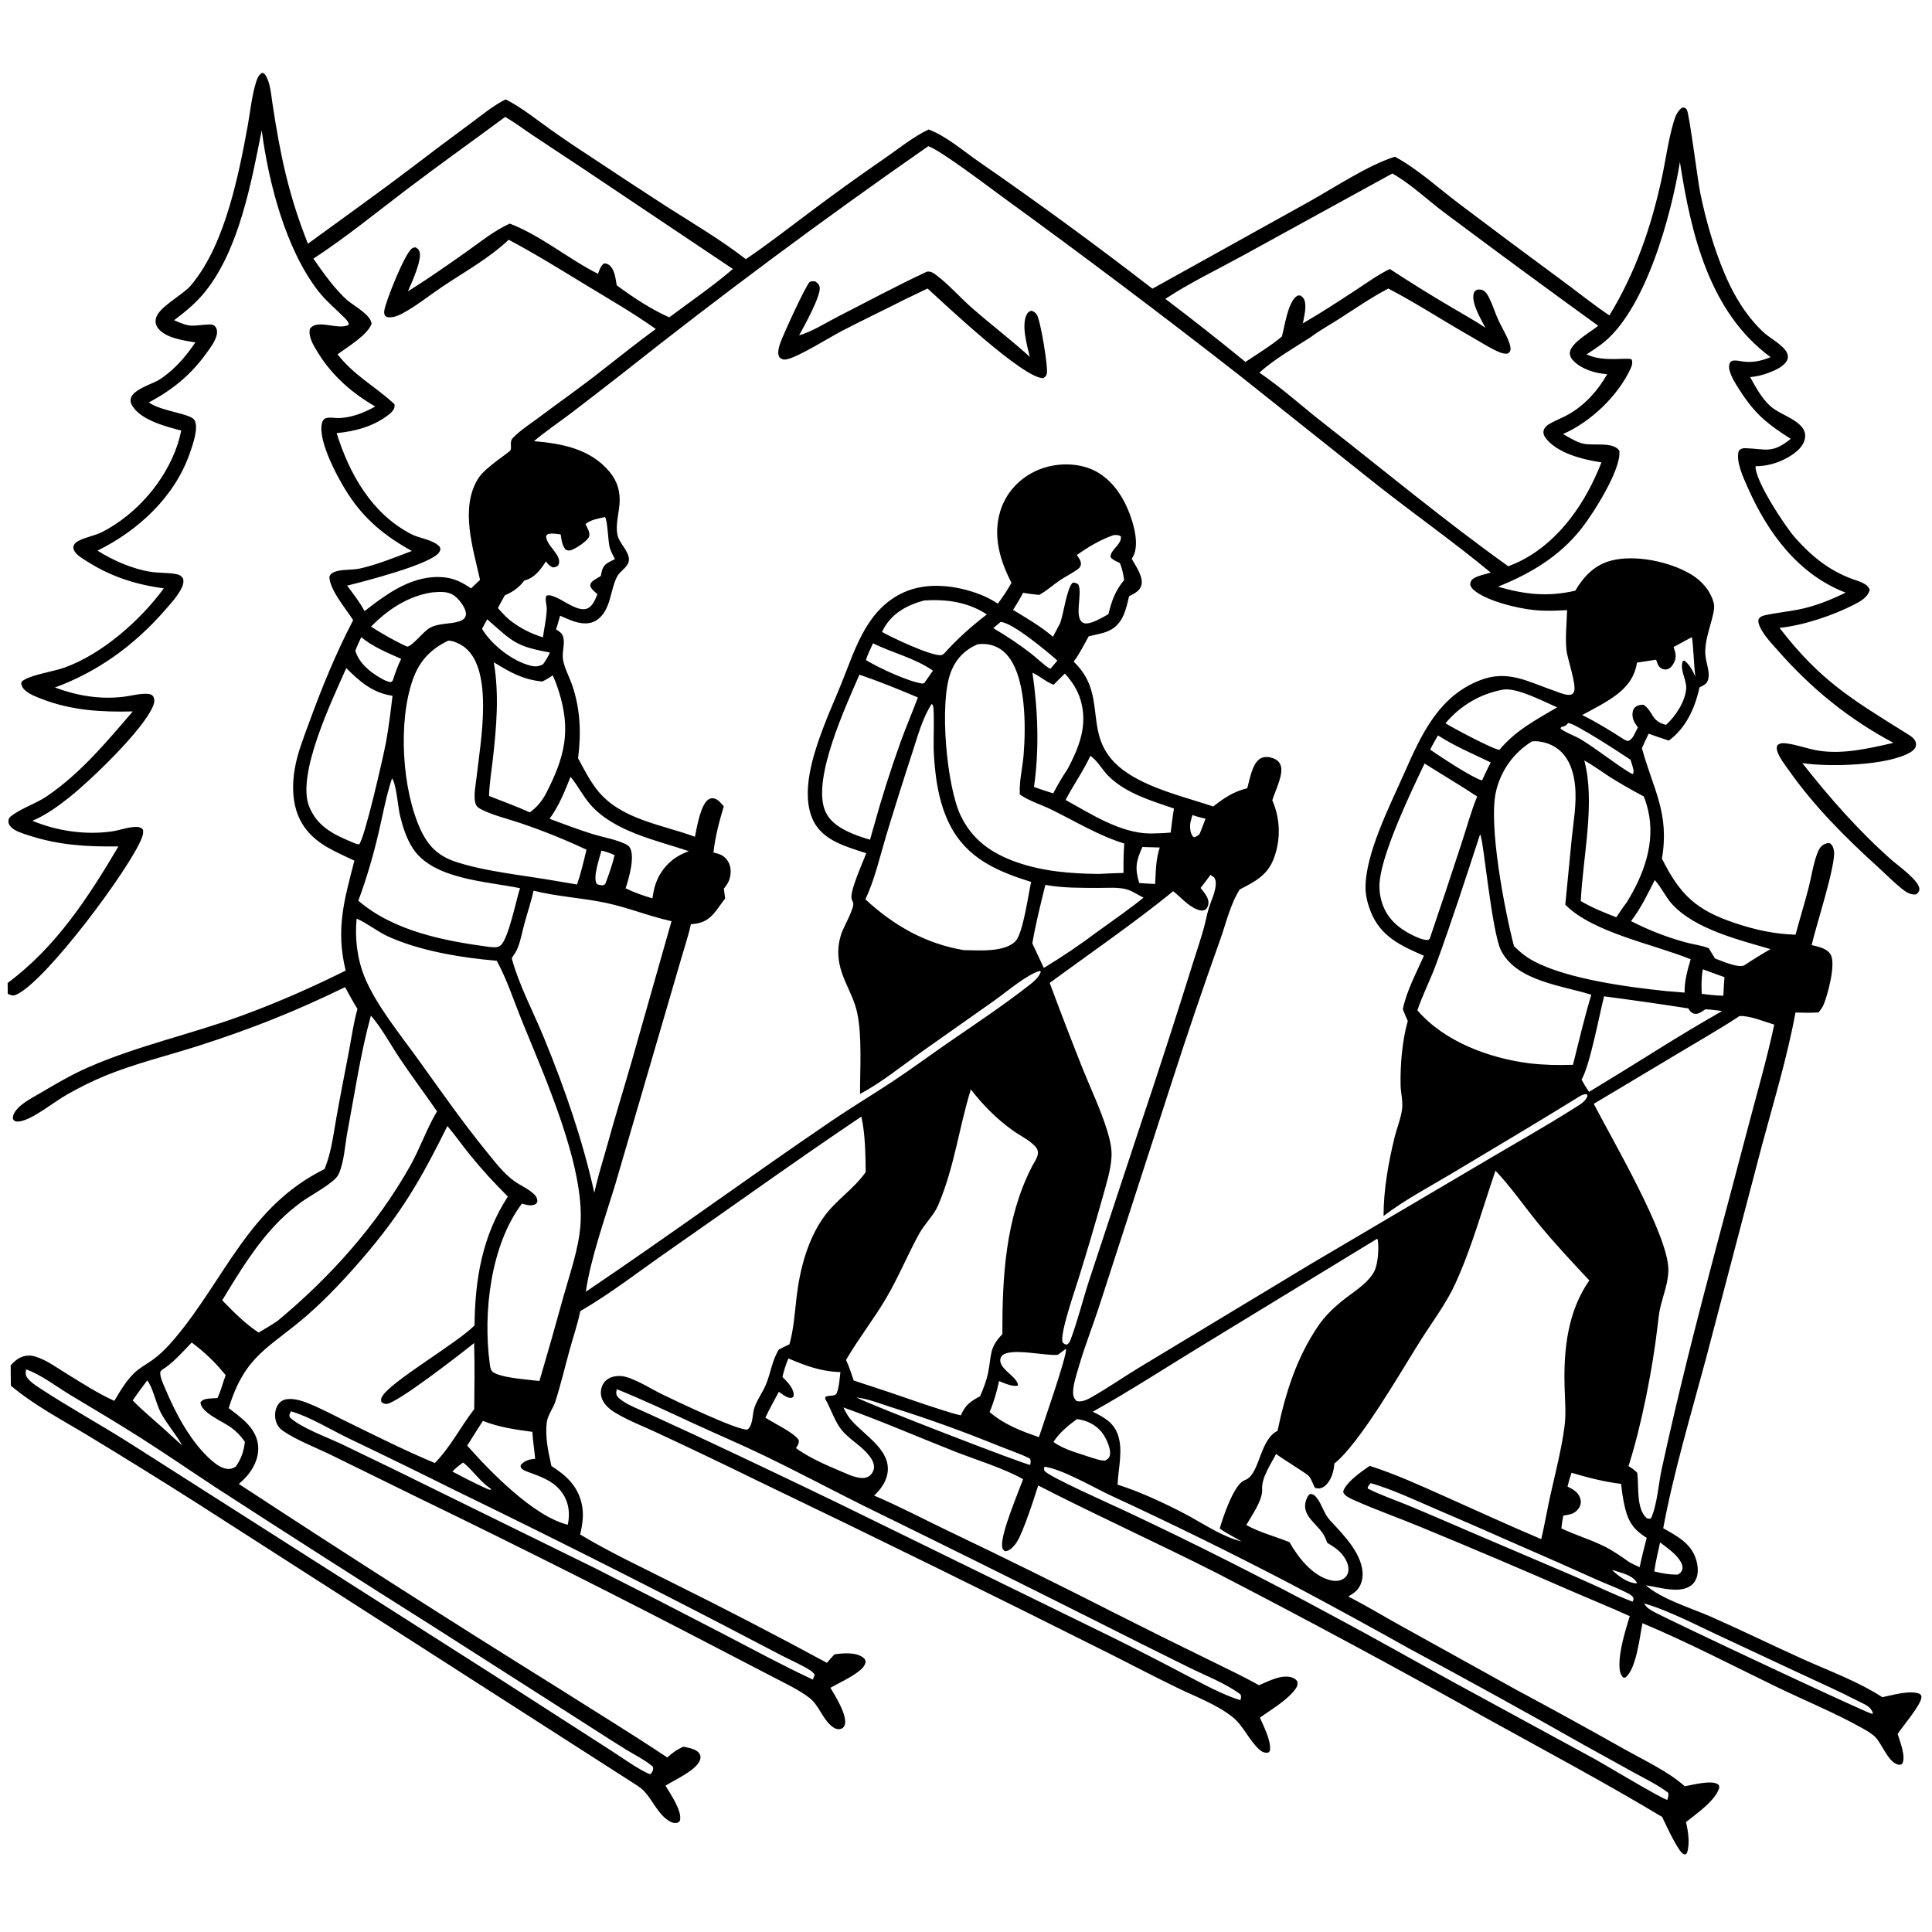 <?xml version="1.0" encoding="UTF-8"?> <svg xmlns="http://www.w3.org/2000/svg" width="154" height="154" viewBox="0 0 154 154" fill="none"><g clip-path="url(#clip0_200_1592)"><path d="M0 1.208L152.792 -0L154 152.792L1.208 154L0.864 110.452L0.851 108.832L0.617 79.221L0.61 78.353L0 1.208ZM0 1.208L0.61 78.353C4.472 75.482 7.026 71.552 9.442 67.467C6.907 67.501 4.688 67.375 2.254 66.579C1.819 66.437 1.173 66.252 0.862 65.905C0.731 65.76 0.656 65.632 0.671 65.43C0.687 65.218 0.792 65.117 0.955 64.998C1.815 64.373 2.899 64.044 3.783 63.437C6.441 61.614 8.502 59.132 10.584 56.708C8.074 56.768 5.707 56.635 3.335 55.718C2.864 55.535 2.289 55.325 1.931 54.959C1.788 54.813 1.737 54.681 1.687 54.487C1.728 54.311 1.745 54.297 1.908 54.2C2.667 53.748 4.245 53.535 5.144 53.213C8.144 52.136 11.194 49.445 13.056 46.898C10.885 46.606 8.906 45.987 7.045 44.813C6.705 44.598 6.204 44.322 5.972 43.987C5.882 43.856 5.859 43.761 5.836 43.606C5.903 43.355 6.022 43.241 6.244 43.121C6.846 42.798 7.557 42.712 8.165 42.396C10.887 40.983 13.154 38.378 14.141 35.471C14.268 35.094 14.36 34.708 14.448 34.32C13.22 33.996 11.218 33.497 10.523 32.314C10.421 32.14 10.372 31.947 10.429 31.748C10.625 31.059 11.965 30.663 12.565 30.341C12.857 30.185 13.128 29.972 13.385 29.764C14.246 29.068 14.953 28.212 15.569 27.294C14.665 27.14 13.193 26.95 12.597 26.161C12.425 25.933 12.364 25.672 12.426 25.392C12.628 24.471 14.543 23.543 15.207 22.758C16.703 20.992 17.64 18.634 18.298 16.43C18.92 14.347 19.362 12.148 19.749 10.008C19.954 8.876 20.066 7.658 20.408 6.559C20.501 6.259 20.602 5.986 20.876 5.81C21.036 5.839 21.06 5.84 21.157 5.984C21.539 6.555 21.616 7.577 21.717 8.245C22.33 12.32 23.018 15.604 24.546 19.426C27.343 17.381 30.166 15.377 32.923 13.278C34.432 12.124 35.952 10.984 37.482 9.858C38.381 9.194 39.303 8.422 40.305 7.922C41.548 8.552 42.664 9.454 43.796 10.264C44.866 11.023 45.951 11.76 47.052 12.474C49.107 13.843 51.171 15.197 53.245 16.536C55.345 17.87 57.483 19.134 59.453 20.659C61.121 19.529 62.715 18.287 64.328 17.082C66.374 15.541 68.452 14.043 70.561 12.59C71.656 11.835 72.822 10.882 74.023 10.32C75.455 10.862 76.774 12.029 78.032 12.895C82.731 16.146 87.34 19.519 91.862 23.012L104.372 16.062C106.397 14.933 109.014 13.188 111.16 12.499C111.169 12.496 111.178 12.493 111.187 12.49C113.033 13.491 114.61 14.957 116.279 16.22C119.015 18.288 121.764 20.337 124.526 22.37C125.778 23.291 126.993 24.276 128.285 25.141C130.357 21.747 131.602 18.141 132.447 14.264C132.763 12.813 132.963 11.271 133.369 9.85C133.502 9.385 133.676 8.842 134.099 8.57C134.272 8.574 134.336 8.58 134.453 8.735C134.65 8.998 135.327 14.431 135.536 15.427C135.987 17.587 136.599 19.745 137.455 21.78C138.031 23.147 138.741 24.432 139.7 25.57C139.995 25.919 140.314 26.258 140.656 26.561C141.149 26.999 142.295 27.594 142.48 28.232C142.52 28.373 142.529 28.491 142.481 28.633C142.294 29.182 141.482 29.527 140.976 29.717C140.739 29.808 140.498 29.882 140.251 29.939C140.004 29.996 139.755 30.037 139.503 30.06C139.966 30.886 140.433 31.769 141.152 32.405C142.019 33.172 144.26 33.65 143.84 35.081C143.635 35.779 142.89 36.276 142.271 36.591C141.561 36.953 140.736 37.166 139.938 37.162C139.864 38.297 142.333 42.007 143.073 42.844C144.391 44.333 145.808 45.487 147.683 46.165C148.133 46.328 148.917 46.514 149.036 47.042C148.852 47.611 148.353 47.903 147.845 48.166C146.119 49.058 143.769 49.848 141.844 50.048C145.108 54.263 147.54 55.696 151.977 58.464C152.322 58.68 152.779 58.935 152.72 59.412C152.692 59.645 152.516 59.816 152.327 59.934C150.55 61.046 145.737 61.15 143.66 60.825C145.852 63.605 148.125 66.202 150.784 68.553C151.256 68.97 153.101 70.267 152.99 70.93C152.959 71.111 152.857 71.199 152.716 71.297C152.282 71.343 151.917 71.1 151.591 70.838C150.926 70.304 150.317 69.679 149.684 69.105C147.059 66.724 144.59 64.253 142.547 61.344C142.256 60.931 141.688 60.211 141.631 59.7C141.617 59.572 141.634 59.506 141.687 59.392C141.897 59.223 142.086 59.224 142.345 59.252C143.208 59.346 144.048 59.686 144.908 59.828C146.896 60.154 148.993 59.653 150.926 59.213C147.34 57.297 144.37 54.883 141.686 51.821C141.172 51.234 140.402 50.454 140.185 49.696C140.152 49.582 140.16 49.477 140.171 49.361C140.282 49.186 140.41 49.108 140.61 49.061C141.513 48.852 142.475 48.762 143.388 48.581C144.654 48.33 145.956 47.813 147.113 47.239C143.332 45.781 140.912 42.476 139.317 38.873C138.978 38.107 138.324 36.735 138.605 35.92C138.786 35.749 138.91 35.718 139.16 35.727C140.76 35.78 141.256 36.191 142.738 34.979C140.871 33.791 139.918 33.029 138.689 31.131C138.366 30.631 137.989 30.057 137.851 29.472C137.806 29.281 137.822 29.142 137.868 28.954C137.977 28.823 137.999 28.761 138.178 28.741C138.419 28.713 138.714 28.791 138.955 28.821C139.725 28.916 140.422 28.767 141.131 28.467C136.257 24.889 134.792 18.636 133.917 12.982L133.906 12.911C133.228 17.127 131.129 24.926 127.547 27.517C127.194 27.769 126.835 28.012 126.469 28.245L126.57 28.292C127.855 28.873 129.729 28.466 130.059 28.648C130.161 28.916 130.08 29.151 129.965 29.4C128.951 31.583 126.782 33.636 124.591 34.597C125.085 34.877 125.596 35.204 126.148 35.352C126.938 35.564 128.599 35.176 129.078 35.927C129.254 37.407 126.978 40.964 126.052 42.136C124.287 44.371 122.011 45.71 119.406 46.767C121.561 47.39 123.354 47.589 125.562 47.086C126.247 45.936 127.108 45.022 128.452 44.679C130.367 44.19 133.123 44.775 134.796 45.782C135.654 46.298 136.355 47.098 136.606 48.084C136.824 48.938 135.761 50.827 135.947 52.326C136.021 52.927 136.398 53.819 136.066 54.371C135.94 54.581 135.678 54.686 135.467 54.791C135.117 56.417 134.399 58.026 133.022 59.033C132.482 58.861 131.946 58.677 131.415 58.482C131.231 58.864 131.041 59.245 130.877 59.636C131.787 62.955 133.09 64.803 132.473 68.441C133.925 71.344 135.216 72.555 138.33 73.59C139.917 74.118 141.448 74.455 143.124 74.505C143.458 73.245 143.848 72.001 144.171 70.738C144.401 69.838 144.535 68.846 144.871 67.986C144.979 67.708 145.109 67.456 145.383 67.311C145.558 67.218 145.668 67.193 145.863 67.217C146.072 67.371 146.146 67.576 146.186 67.826C146.36 68.899 144.749 73.816 144.407 75.331C144.949 75.474 145.627 75.574 145.929 76.107C146.349 76.849 145.685 79.306 145.368 80.063C145.265 80.308 145.125 80.502 144.953 80.702C144.338 80.737 143.733 80.728 143.117 80.708C142.47 84.261 141.383 87.792 140.45 91.283L135.98 108.306C134.805 112.693 133.397 117.378 132.575 121.817C133.694 122.449 134.827 123.026 135.212 124.364C135.358 124.871 135.404 125.487 135.146 125.968C134.957 126.322 134.628 126.536 134.245 126.635C133.291 126.88 132.145 126.499 131.19 126.368C132.537 127.512 134.721 128.142 136.356 128.86C138.8 129.935 141.198 131.114 143.631 132.212C145.782 133.184 148.05 134 150.042 135.283C150.893 135.116 152.202 134.703 153.023 135.016C153.102 135.11 153.164 135.139 153.16 135.272C153.144 135.884 151.664 137.593 151.263 138.214C151.449 138.837 151.94 140.007 151.627 140.598C151.478 140.674 151.431 140.695 151.259 140.645C150.488 140.42 150.024 139.018 149.483 138.467C149.204 138.182 148.832 137.972 148.487 137.777C146.259 136.524 143.846 135.546 141.546 134.43C138.029 132.723 134.524 130.896 130.918 129.385C130.707 130.455 130.42 133.112 129.545 133.721L129.398 133.727C129.128 133.471 129.088 133.094 129.085 132.737C129.074 131.527 129.552 129.983 129.907 128.822C128.433 128.152 126.932 127.545 125.446 126.902C121.408 125.135 117.352 123.412 113.277 121.732C111.513 120.999 109.694 120.363 107.951 119.584C107.68 119.462 107.219 119.272 107.089 118.99C107.044 118.892 107.103 118.764 107.152 118.676C107.54 117.974 108.531 117.289 109.183 116.845C111.233 117.501 113.215 118.408 115.179 119.285C117.736 120.427 120.272 121.593 122.853 122.685C123.128 121.516 123.326 120.333 123.587 119.161C123.99 117.359 124.459 115.564 124.704 113.73C124.847 112.662 124.741 111.593 124.712 110.521C124.633 107.567 124.954 104.545 126.685 102.061C125.26 100.545 123.851 99.04 122.537 97.424C121.432 96.067 120.409 94.579 119.204 93.315C118.174 96.308 117.335 99.397 116.02 102.283C115.276 103.918 114.183 105.343 113.228 106.855C111.695 109.282 108.386 115.062 106.363 116.658C106.324 117.262 106.117 117.996 105.645 118.414C105.489 118.551 105.29 118.652 105.077 118.644C104.986 118.64 104.898 118.616 104.811 118.594C104.654 118.291 104.544 117.927 104.331 117.662C104.169 117.46 102.207 116.278 101.716 115.893C101.288 116.742 100.549 117.768 100.606 118.723C100.657 119.573 99.76 120.83 99.342 121.561C100.451 122.174 101.63 122.452 102.788 122.932C103.47 124.144 104.598 125.583 106.017 125.952C106.358 126.041 106.74 126.047 107.053 125.864C107.08 125.849 107.105 125.832 107.129 125.814C107.154 125.797 107.177 125.778 107.2 125.757C107.222 125.737 107.244 125.716 107.264 125.693C107.284 125.67 107.303 125.647 107.321 125.622C107.339 125.598 107.355 125.572 107.37 125.546C107.385 125.52 107.399 125.493 107.411 125.465C107.423 125.437 107.434 125.409 107.443 125.38C107.452 125.351 107.46 125.322 107.466 125.292C107.559 124.844 107.33 124.361 107.068 124.01C106.716 123.537 106.299 123.281 105.802 122.985C105.702 122.745 105.606 122.477 105.463 122.26C104.839 121.313 103.544 120.667 104.215 119.332C104.277 119.21 104.33 119.156 104.439 119.078C104.66 119.097 104.781 119.174 104.924 119.347C105.382 119.903 105.516 120.648 106.019 121.189C107.089 122.338 108.732 123.976 108.607 125.671C108.575 126.118 108.373 126.598 108.02 126.886C107.851 127.025 107.659 127.139 107.476 127.258C108.84 127.957 110.153 128.752 111.492 129.497L120.832 134.675C123.747 136.236 126.644 137.829 129.524 139.454C131.107 140.341 132.933 141.181 134.296 142.384C134.878 142.283 136.445 141.859 136.943 142.234C137.037 142.305 137.024 142.369 137.048 142.476C136.782 143.503 135.209 144.58 134.391 145.24C134.565 145.982 134.722 146.984 134.462 147.715L134.326 147.826C134.078 147.774 133.939 147.559 133.808 147.358C133.308 146.59 132.888 145.659 132.492 144.83C127.838 142.034 123.061 139.495 118.315 136.866C111.278 132.927 104.178 129.106 97.014 125.401C92.293 123.007 87.459 120.825 82.754 118.407C82.427 119.455 81.585 122.046 81.07 122.887C80.903 123.16 80.677 123.427 80.391 123.578C80.294 123.629 80.205 123.642 80.097 123.648C79.929 123.507 79.893 123.439 79.876 123.216C79.8 122.179 81.13 119.059 81.551 117.909C80.061 117.051 77.708 116.331 76.068 115.683C73.126 114.522 70.207 113.251 67.23 112.189C67.388 112.517 67.544 112.823 67.776 113.108C68.883 114.46 71.359 115.703 70.644 117.815C70.461 118.353 70.088 118.831 69.673 119.211C71.643 120.048 73.552 121.057 75.483 121.982C80.002 124.141 84.494 126.356 88.957 128.628C91.465 129.898 93.982 131.148 96.51 132.378C97.794 133.017 99.105 133.628 100.357 134.329C101.13 134.006 102.2 133.413 103.035 133.732C103.217 133.802 103.305 133.875 103.414 134.04C103.454 134.306 103.386 134.464 103.229 134.674C102.59 135.53 101.299 136.292 100.424 136.914C100.745 137.652 101.34 138.751 101.225 139.559C101.152 139.657 101.163 139.688 101.03 139.705C100.765 139.739 100.552 139.611 100.363 139.439C99.52 138.67 99.108 137.525 98.18 136.811C96.919 135.84 95.284 135.233 93.856 134.541C92.185 133.732 90.535 132.874 88.881 132.032C79.411 127.276 69.9 122.603 60.348 118.014C57.75 116.741 55.14 115.493 52.518 114.27C51.375 113.725 50.142 113.269 49.057 112.618C48.47 112.265 47.905 111.753 47.896 111.015C47.891 110.668 48.021 110.317 48.267 110.07C48.586 109.751 49.054 109.659 49.49 109.685C50.388 109.739 51.832 110.679 52.677 111.089C53.566 111.519 59.028 114.163 59.617 113.936C60.074 113.459 59.934 112.725 60.158 112.135C60.397 111.504 60.81 110.955 61.064 110.333C61.437 109.42 61.548 108.419 62.083 107.573C62.362 107.425 62.637 107.279 62.927 107.154C63.278 105.895 63.347 104.624 63.502 103.333C63.767 101.13 64.392 98.745 65.722 96.932C66.672 95.638 68.064 94.767 69.004 93.431C68.983 91.98 68.975 90.424 68.658 89.004C63.49 92.479 58.426 96.128 53.313 99.685C50.989 101.301 48.706 103.09 46.256 104.509L46.237 104.599C46.023 105.6 45.686 106.582 45.414 107.569C45.035 108.946 44.703 110.354 44.268 111.714C44.094 112.258 43.669 112.779 43.591 113.341C43.429 114.516 43.705 115.718 43.955 116.859C45.12 117.594 46.041 118.439 46.361 119.839C46.554 120.685 46.443 121.48 46.242 122.312C48.606 123.744 51.182 124.932 53.648 126.185C57.775 128.23 61.864 130.35 65.914 132.544C66.113 132.32 66.306 132.083 66.516 131.869C67.202 131.768 68.223 131.679 68.805 132.126C68.934 132.225 68.952 132.291 69.004 132.439C68.947 132.833 68.648 133.076 68.343 133.302C67.685 133.79 66.905 134.129 66.194 134.535C66.559 135.146 67.594 136.785 67.328 137.521C67.266 137.693 67.144 137.787 66.967 137.824C66.686 137.883 66.408 137.703 66.21 137.524C65.538 136.916 65.233 135.889 64.535 135.349C63.694 134.698 62.652 134.215 61.711 133.723L57.241 131.403C49.476 127.354 41.653 123.418 33.773 119.597L26.315 115.939C25.095 115.346 23.667 114.815 22.552 114.051C22.139 113.768 21.937 113.342 21.929 112.843C21.922 112.459 22.029 112.062 22.309 111.787C22.551 111.55 22.912 111.496 23.238 111.514C23.631 111.536 24.022 111.648 24.388 111.787C25.521 112.217 26.613 112.822 27.702 113.353C29.993 114.47 32.31 115.641 34.663 116.618C35.947 115.3 36.696 113.747 37.801 112.321C37.82 110.562 37.842 108.812 37.794 107.054C36.828 107.835 31.502 111.987 30.77 111.907C30.613 111.89 30.506 111.855 30.395 111.738C30.358 111.546 30.374 111.458 30.478 111.289C31.23 110.063 36.403 107.086 37.825 105.65C37.862 101.966 38.441 98.517 40.481 95.377C39.412 94.314 38.412 93.226 37.462 92.055C36.85 91.3 36.29 90.497 35.661 89.757C33.566 93.995 31.986 96.719 28.867 100.336C27.516 101.901 26.11 103.41 24.556 104.776C21.491 107.469 19.556 107.931 18.231 112.243C19.209 112.99 20.351 113.771 20.556 115.086C20.689 115.943 20.365 116.764 19.857 117.44C19.617 117.76 19.337 118.024 19.037 118.285C27.455 123.806 35.938 129.226 44.485 134.545C47.388 136.39 50.33 138.181 53.19 140.09C53.589 139.721 53.969 139.449 54.471 139.227C54.876 139.321 55.52 139.403 55.759 139.79C55.856 139.948 55.86 140.12 55.799 140.29C55.497 141.126 53.788 141.861 53.047 142.336C53.428 142.981 54.337 144.283 54.212 145.043C54.193 145.153 54.148 145.227 54.047 145.269C53.854 145.351 53.651 145.312 53.469 145.223C52.53 144.766 52.036 143.507 51.342 142.773C51.075 142.489 50.687 142.26 50.361 142.049L15.705 119.819C12.871 118.018 10.001 116.239 7.128 114.497C5.021 113.219 2.756 112.041 0.864 110.452L1.208 154L154 152.792L152.792 -0L0 1.208ZM73.993 11.653C65.685 17.433 57.565 23.467 49.633 29.754C48.276 30.815 46.914 31.868 45.545 32.914C44.552 33.661 43.514 34.369 42.559 35.163C44.797 35.358 47.039 35.768 48.572 37.588C49.228 38.367 49.469 39.235 49.377 40.24C49.309 40.979 49.068 41.865 49.208 42.596C49.343 43.302 50.123 43.905 50.133 44.591C50.142 45.173 49.452 45.47 49.202 45.938C48.624 47.018 48.722 48.528 47.672 49.355C47.293 49.654 46.828 49.733 46.358 49.671C45.762 49.593 45.188 49.318 44.644 49.076C44.546 49.445 44.44 49.811 44.327 50.175C44.61 50.349 44.829 50.48 44.906 50.828C45.035 51.416 44.768 52.03 44.888 52.634C45.025 53.332 45.397 53.981 45.624 54.655C46.267 56.567 46.329 58.462 46.079 60.44C46.542 61.298 46.986 62.185 47.589 62.954C49.444 65.323 52.731 65.716 55.392 66.698C55.545 65.969 55.844 64.096 56.49 63.712C56.647 63.618 56.817 63.603 56.989 63.662C57.284 63.763 57.491 64.05 57.694 64.272C57.341 65.436 56.994 66.743 56.871 67.954C57.352 68.062 57.714 68.183 57.999 68.612C58.269 69.019 58.292 69.52 58.174 69.984C58.089 70.32 57.91 70.571 57.697 70.838C57.732 71.099 57.776 71.362 57.799 71.624C57.077 72.54 56.68 73.478 55.408 73.632C55.296 73.645 55.185 73.658 55.073 73.67C54.877 74.564 54.579 75.449 54.323 76.329L52.965 80.985L49.083 94.274C48.3 96.873 47.055 100.358 46.698 102.965C53.278 98.528 59.684 93.839 66.245 89.374C67.839 88.29 69.486 87.298 71.095 86.24C72.61 85.244 74.07 84.155 75.563 83.126C77.749 81.62 79.997 80.129 82.087 78.491C82.438 78.216 82.802 77.888 82.966 77.466L82.887 77.392C81.916 77.636 80.182 79.097 79.323 79.709L73.371 83.908C71.851 84.999 70.196 86.332 68.554 87.198C68.547 85.262 68.727 82.588 68.326 80.725C67.957 79.009 66.805 77.759 66.817 75.868C66.82 75.362 66.913 74.87 67.076 74.39C67.238 73.909 68.159 72.317 67.999 71.932C67.962 71.846 67.91 71.74 67.884 71.653C67.708 71.062 68.81 68.675 69.046 68.01C67.498 67.501 65.591 67.012 64.822 65.405C63.783 63.234 64.829 60.12 65.618 58.014C66.087 56.764 66.644 55.551 67.137 54.311C68.225 51.572 69.136 48.527 72.055 47.21C73.936 46.362 76.281 46.665 78.149 47.395C78.643 47.587 79.096 47.831 79.542 48.117C79.934 47.575 80.305 47.041 80.625 46.453C79.702 44.685 79.125 42.694 79.739 40.722C80.161 39.369 81.102 38.289 82.359 37.642C83.654 36.976 85.261 36.824 86.65 37.273C88.038 37.722 89.023 38.822 89.668 40.094C90.19 41.123 90.843 43.04 90.403 44.178C90.357 44.297 90.289 44.401 90.229 44.512C90.223 44.523 90.218 44.535 90.213 44.546C90.532 45.128 91.181 46.011 90.97 46.689C90.832 47.132 90.376 47.327 89.997 47.528C89.769 48.519 89.549 49.594 88.608 50.164C88.337 50.328 88.045 50.419 87.742 50.498L86.781 50.722C86.403 51.401 86.047 52.116 85.583 52.742C88.813 55.803 85.47 59.402 90.783 62.159C92.626 63.114 94.741 63.631 96.708 64.284C97.579 63.598 98.335 63.094 99.421 62.83C99.61 62.151 99.813 60.842 100.463 60.463C100.762 60.289 101.122 60.319 101.439 60.426C101.713 60.519 101.924 60.661 102.051 60.929C102.392 61.644 101.622 63.063 101.415 63.794C101.455 63.887 101.494 63.981 101.53 64.077C101.567 64.172 101.6 64.268 101.632 64.364C101.663 64.461 101.692 64.559 101.719 64.657C101.746 64.755 101.77 64.854 101.792 64.954C101.813 65.053 101.832 65.153 101.849 65.253C101.866 65.354 101.88 65.454 101.892 65.556C101.903 65.657 101.912 65.758 101.919 65.86C101.926 65.961 101.93 66.063 101.931 66.165C101.933 66.266 101.932 66.368 101.928 66.47C101.925 66.572 101.919 66.673 101.91 66.775C101.901 66.876 101.89 66.977 101.877 67.078C101.863 67.179 101.847 67.279 101.828 67.379C101.81 67.48 101.788 67.579 101.765 67.678C101.741 67.777 101.715 67.875 101.687 67.973C101.658 68.071 101.627 68.168 101.594 68.264C101.561 68.36 101.525 68.455 101.487 68.55C100.975 69.808 99.958 70.311 98.823 70.897C98.083 72.031 97.723 73.606 97.267 74.885C95.915 78.67 94.622 82.475 93.389 86.3L87.737 103.751C87.181 105.502 86.488 107.22 85.978 108.984C85.809 109.569 85.453 110.606 85.553 111.202C85.587 111.403 85.67 111.531 85.815 111.673C86.232 111.788 86.678 111.56 87.035 111.356C88.333 110.616 89.568 109.754 90.847 108.981L104.56 100.707L118.544 92.46C120.858 91.093 123.219 89.768 125.488 88.329C125.879 88.082 126.38 87.821 126.536 87.374L126.496 87.231C126.194 87.16 125.82 87.447 125.572 87.6C122.321 89.607 119.026 91.555 115.749 93.521C113.919 94.619 111.985 95.63 110.285 96.925C110.279 94.881 110.669 92.675 111.153 90.693C111.34 89.929 111.662 89.174 111.761 88.393C111.84 87.77 111.656 87.136 111.642 86.512C111.606 84.895 111.769 82.955 112.213 81.383C112.08 81.073 111.936 80.764 111.82 80.448C112.129 78.947 112.886 77.575 113.5 76.182C111.663 75.389 110.045 74.648 109.262 72.671C109.033 72.094 108.858 71.449 108.847 70.826C108.801 68.093 110.804 64.187 111.925 61.65C113.273 58.596 114.663 55.481 118.014 54.208C120.194 53.379 121.776 54.329 123.821 55.037C124.174 55.16 124.633 55.367 124.999 55.388C125.234 55.401 125.381 55.346 125.469 55.121C125.679 54.581 124.93 52.514 124.859 51.782C124.758 50.74 124.888 49.675 124.911 48.633C124.018 48.688 123.144 48.715 122.25 48.624C120.959 48.494 118.389 47.888 117.416 46.975C117.297 46.863 117.245 46.752 117.187 46.602C117.215 46.388 117.254 46.248 117.442 46.12C117.794 45.881 118.413 45.772 118.824 45.639C115.908 43.225 112.789 41.027 109.811 38.685L98.792 29.915C92.594 25.077 86.313 20.348 79.95 15.728C78.816 14.905 74.981 11.978 73.993 11.653ZM20.861 10.389C20.031 14.552 19.064 19.864 16.36 23.242C15.644 24.136 14.788 24.843 13.874 25.524C15.291 26.158 15.257 25.932 16.687 25.862C16.89 25.852 17.039 25.883 17.172 26.051C17.334 26.256 17.323 26.551 17.252 26.788C17.106 27.281 16.744 27.753 16.445 28.166C15.167 29.927 13.767 31.053 11.866 32.081C12.858 32.797 15.18 32.952 15.498 33.483C15.862 34.089 15.355 35.468 15.142 36.09C13.943 39.592 11.028 42.286 7.773 43.89C8.967 44.655 10.554 45.345 11.957 45.571C12.619 45.678 13.302 45.642 13.963 45.748C14.272 45.797 14.406 45.859 14.594 46.112C14.65 46.379 14.617 46.558 14.506 46.804C14.197 47.49 13.603 48.116 13.11 48.681C10.712 51.426 7.804 53.544 4.379 54.801C6.142 55.458 7.95 55.763 9.831 55.542C10.443 55.47 11.148 55.267 11.762 55.306C11.946 55.317 12.12 55.362 12.222 55.53C12.368 55.77 12.286 56.075 12.186 56.314C11.384 58.213 7.242 62.183 5.576 63.515C4.689 64.224 3.637 64.991 2.583 65.423C4.533 66.242 6.809 66.571 8.908 66.274C9.564 66.181 10.221 65.904 10.889 65.915C11.119 65.919 11.233 65.965 11.394 66.124C11.44 66.363 11.395 66.542 11.312 66.766C10.447 69.115 3.597 78.318 1.273 79.296C1.008 79.407 0.863 79.323 0.617 79.221L0.851 108.832C1.111 108.547 1.377 108.3 1.743 108.159C2.085 108.027 2.437 108.022 2.787 108.123C3.662 108.375 4.506 109.003 5.278 109.477C6.531 110.245 7.773 111.055 9.113 111.663C9.585 110.871 10.054 110.06 10.728 109.419C11.127 109.041 11.619 108.777 12.068 108.464C12.776 107.97 13.378 107.349 13.932 106.69C17.968 101.894 19.821 96.171 25.87 93.186L25.908 93.089C26.421 91.8 26.586 90.363 26.828 89.002C27.138 87.26 27.486 85.528 27.815 83.79C28.026 82.675 28.184 81.515 28.494 80.424C28.143 79.856 27.825 79.271 27.505 78.685C23.516 80.631 20.038 82.009 15.829 83.359C13.355 84.153 10.821 84.756 8.409 85.739C7.346 86.18 6.316 86.686 5.318 87.26C4.329 87.822 2.649 89.191 1.628 89.377C1.546 89.391 1.439 89.409 1.356 89.398C1.155 89.372 1.134 89.347 1.029 89.192C1.029 89.08 1.029 88.975 1.069 88.868C1.359 88.111 2.487 87.556 3.155 87.161C4.409 86.42 5.676 85.674 7.012 85.087C10.957 83.351 15.238 82.438 19.283 80.954C22.122 79.912 24.847 78.713 27.553 77.366C26.746 74.062 27.443 71.729 28.249 68.602C27.677 68.335 27.102 68.071 26.541 67.783C25.165 67.077 24.099 66.134 23.626 64.623C23.299 63.58 23.309 62.403 23.486 61.333C23.703 60.025 24.217 58.753 24.671 57.511C25.689 54.731 26.779 52.06 28.15 49.433C27.612 48.565 26.213 46.955 26.261 45.931C26.38 45.714 26.517 45.635 26.751 45.556C27.304 45.37 28.071 45.453 28.675 45.319C30.094 45.005 31.468 44.428 32.827 43.919C30.719 42.751 29.105 41.452 27.769 39.415C27.006 38.253 25.308 35.158 25.663 33.736C25.711 33.541 25.803 33.387 26 33.328C26.296 33.239 26.671 33.329 26.981 33.324C28.001 33.306 29.035 32.896 29.911 32.401C28.074 31.345 26.459 29.936 25.346 28.114C25.02 27.579 24.55 26.861 24.702 26.215C25.287 25.367 26.985 26.369 27.801 25.885C27.804 25.678 27.603 25.479 27.46 25.332C26.754 24.611 25.968 23.98 25.348 23.175C22.751 19.802 21.413 14.562 20.861 10.389ZM40.264 9.322C37.655 11.255 35.006 13.139 32.419 15.101C29.962 16.966 27.566 18.928 24.98 20.617C25.598 21.499 26.202 22.377 26.93 23.174C27.176 23.444 27.428 23.716 27.708 23.951C28.222 24.382 29.584 25.11 29.618 25.82C29.272 26.732 27.668 27.672 26.905 28.247C28.308 29.995 29.743 30.677 31.304 32.092C31.414 32.191 31.464 32.19 31.456 32.346C31.442 32.617 31.272 32.813 31.072 32.979C29.881 33.96 28.336 34.386 26.832 34.523C27.852 37.779 29.627 40.938 32.769 42.569C33.496 42.946 34.498 42.987 35.063 43.596C35.113 43.787 35.125 43.827 35.016 44.009C34.44 44.965 28.932 46.369 27.67 46.68C28.154 47.335 28.678 47.992 29.057 48.715C30.884 47.284 32.961 45.768 35.422 46.022C36.242 46.107 36.88 46.444 37.55 46.902C37.788 46.674 38.022 46.44 38.264 46.218C37.715 43.728 36.64 40.484 38.119 38.138C38.694 37.227 40.602 36.083 40.698 35.872C40.749 35.759 40.724 35.551 40.722 35.426C40.719 35.215 40.731 35.065 40.886 34.904C41.461 34.302 42.276 33.786 42.943 33.285C44.647 32.003 46.41 30.783 48.076 29.453C49.468 28.373 50.847 27.261 52.271 26.224C50.513 24.973 48.635 23.892 46.793 22.773C44.729 21.521 42.68 20.239 40.545 19.11C38.984 20.601 36.963 21.7 35.178 22.907C34.136 23.611 33.126 24.435 32.012 25.019C31.695 25.184 31.375 25.299 31.014 25.293C30.902 25.291 30.823 25.259 30.726 25.207C30.6 25.02 30.607 24.922 30.644 24.7C30.769 23.959 32.279 20.168 32.837 19.808C32.944 19.739 33.002 19.723 33.125 19.718C33.3 19.822 33.36 19.854 33.436 20.056C33.669 20.684 32.801 22.569 32.515 23.226C34.085 22.244 35.597 21.187 37.109 20.12C38.235 19.327 39.376 18.387 40.635 17.823C43.102 18.768 45.302 20.637 47.667 21.827C47.78 21.529 47.877 21.163 48.163 20.991C48.402 21.009 48.545 21.078 48.702 21.268C49.024 21.66 49.075 22.256 49.16 22.741C50.44 23.691 51.888 24.649 53.348 25.295C55.033 24.033 56.825 22.815 58.418 21.44L46.65 13.555L42.449 10.771C41.726 10.29 41.021 9.75 40.264 9.322ZM110.984 13.829L99.041 20.387C96.996 21.509 94.837 22.542 92.89 23.823C95.05 25.459 97.179 27.134 99.276 28.849C100.238 28.204 101.299 27.567 102.18 26.823C102.392 26.06 102.674 23.982 103.405 23.58C103.51 23.522 103.568 23.552 103.68 23.567C103.884 23.714 103.979 23.849 104.023 24.095C104.117 24.622 103.949 25.253 103.851 25.775C105.285 24.947 106.665 24.045 108.048 23.137C108.937 22.553 109.827 21.906 110.784 21.441C112.413 22.51 114.068 23.537 115.749 24.523C116.628 25.05 117.545 25.549 118.396 26.118C118.055 25.454 117.24 24.105 117.478 23.371C117.536 23.193 117.597 23.178 117.748 23.085C117.997 23.07 118.163 23.07 118.363 23.246C118.515 23.379 118.634 23.615 118.723 23.791C118.992 24.323 119.159 24.904 119.404 25.447C119.666 26.029 120.021 26.587 120.249 27.18C120.32 27.363 120.433 27.656 120.402 27.856C120.369 28.068 120.33 28.081 120.161 28.188C119.936 28.197 119.765 28.172 119.554 28.087C118.799 27.783 118.051 27.279 117.339 26.877C115.106 25.614 112.934 24.181 110.661 23C109.322 23.702 108.063 24.57 106.792 25.386C106.027 25.876 105.192 26.337 104.47 26.88C103.1 27.753 101.601 28.621 100.381 29.701C102.121 30.874 103.725 32.34 105.381 33.635C110.314 37.489 115.127 41.494 120.222 45.136C123.438 43.956 125.719 41.115 127.122 38.092C127.312 37.686 127.489 37.274 127.652 36.857C126.213 36.641 124.104 36.14 123.186 34.887C123.069 34.728 122.999 34.544 123.038 34.345C123.097 34.047 123.352 33.873 123.599 33.736C124.074 33.473 124.588 33.284 125.06 33.012C126.341 32.273 127.395 31.109 128.109 29.823C127.177 29.776 126.012 29.418 125.368 28.704C125.217 28.538 125.108 28.316 125.136 28.086C125.234 27.305 126.834 26.438 127.392 25.967C123.316 23.017 119.262 20.035 115.232 17.022C113.819 15.983 112.511 14.69 110.984 13.829ZM28.428 73.223C28.269 74.774 28.475 76.457 29.071 77.906C29.985 80.125 31.951 82.526 33.368 84.499C35.166 87.003 36.913 89.503 38.863 91.895C39.494 92.67 40.181 93.567 40.997 94.148C41.495 94.502 42.16 94.781 42.589 95.21C42.767 95.388 42.821 95.522 42.837 95.778C42.756 95.946 42.733 95.981 42.54 96.042C42.25 96.133 41.881 96.017 41.6 95.941C39.107 99.257 38.488 104.626 39.038 108.7C39.068 108.919 39.098 109.227 39.29 109.364C39.885 109.787 41.579 109.918 42.326 110.007L42.999 110.078C43.658 107.835 44.298 105.587 44.918 103.333C45.431 101.501 46.128 99.541 46.269 97.641C46.616 92.927 43.391 85.77 41.614 81.399C40.975 79.828 40.443 78.152 39.638 76.658L39.596 76.582C36.819 76.35 33.451 75.8 30.929 74.642C30.061 74.244 29.29 73.599 28.428 73.223ZM138.659 80.99C137.17 81.97 135.631 82.847 134.103 83.764L127.039 87.986C128.475 90.779 132.983 98.424 132.987 101.204C132.988 102.214 132.581 103.223 132.348 104.196C132.228 104.694 132.182 105.207 132.124 105.715C131.733 109.082 130.847 113.628 129.811 116.859C130.059 117.022 130.297 117.171 130.502 117.39L130.513 117.473C130.643 118.481 130.412 120.253 131.248 121.005C131.418 121.054 131.424 121.079 131.604 121.026C132.098 119.937 132.194 118.289 132.458 117.083C133.089 114.196 133.759 111.319 134.471 108.451C135.997 102.288 137.688 96.154 139.295 90.011C140.021 87.236 140.828 84.478 141.426 81.672C140.63 81.44 139.479 80.943 138.659 80.99ZM109.761 98.747L95.907 107.196C92.985 108.975 90.086 110.863 87.101 112.53C87.973 112.954 88.758 113.372 89.102 114.349C89.546 115.61 89.128 117.054 89.084 118.349C90.083 118.65 91.051 119.051 92.003 119.475C92.954 119.912 93.895 120.359 94.812 120.864C96.141 121.595 97.481 122.494 98.965 122.872C98.393 122.526 97.766 122.225 97.223 121.84C97.477 120.963 98.283 118.545 99.079 118.057C99.164 118.004 99.256 117.97 99.345 117.927C100.425 117.396 100.422 114.736 101.83 114.057C102.462 111.057 103.328 108.271 105.065 105.702C105.556 104.976 106.206 104.334 106.879 103.777C107.732 103.071 108.998 102.355 109.531 101.365C109.848 100.775 109.931 99.462 109.818 98.802L109.761 98.747ZM77.386 86.837C76.428 89.92 76.082 93.029 74.779 96.072C74.428 96.892 73.705 97.549 73.273 98.332C72.353 100.001 71.633 101.769 70.669 103.42C69.672 105.129 68.428 106.694 67.436 108.404C67.694 108.941 67.855 109.479 68.047 110.039C69.959 110.658 71.863 111.298 73.761 111.96C74.691 112.248 75.644 112.606 76.591 112.818C76.942 111.985 77.35 111.709 78.12 111.298C78.384 110.685 78.624 110.09 78.759 109.434C79.046 108.042 78.823 107.444 79.898 106.349C79.891 101.807 80.136 97.146 82.237 93.026C82.526 92.458 83.031 91.917 82.5 91.358C82.032 90.866 81.311 90.522 80.755 90.128C79.46 89.207 78.356 88.091 77.386 86.837ZM42.532 70.995C42.339 71.867 42.049 72.721 41.812 73.583C41.634 74.23 41.516 74.929 41.27 75.552C41.154 75.846 40.968 76.113 40.79 76.373C41.37 78.535 42.508 80.644 43.358 82.719C45.007 86.738 46.432 90.83 47.374 95.077C47.629 93.884 48 92.707 48.334 91.533C48.993 89.131 49.733 86.754 50.421 84.36L53.527 73.426C51.765 73.043 50.081 72.349 48.317 71.972C46.419 71.566 44.389 71.47 42.532 70.995ZM96.486 69.738C96.226 70.085 95.973 70.443 95.7 70.78C95.978 71.137 96.395 71.58 96.318 72.068C96.288 72.259 96.228 72.365 96.096 72.509C95.857 72.611 95.686 72.593 95.45 72.503C94.703 72.218 94.13 71.529 93.518 71.04C90.339 73.622 86.97 75.926 83.672 78.35C84.531 80.666 85.417 82.972 86.331 85.266C86.987 86.882 87.755 88.484 88.262 90.154C88.468 90.832 88.636 91.505 88.598 92.219C88.54 93.292 88.18 94.37 87.901 95.402C87.285 97.59 86.64 99.77 85.965 101.94C85.722 102.756 84.435 106.388 84.707 107.005C84.854 107.147 84.855 107.155 85.057 107.177C85.241 107.037 85.278 106.95 85.357 106.736C85.925 105.198 86.315 103.594 86.823 102.036L90.835 89.888C92.306 85.505 93.732 81.107 95.111 76.694C95.398 75.785 95.705 74.878 95.962 73.959C96.109 73.435 96.2 72.885 96.362 72.369C96.536 71.817 96.816 71.248 96.891 70.673C96.926 70.401 96.932 70.189 96.787 69.947L96.486 69.738ZM29.565 80.952C28.736 83.966 28.279 87.139 27.695 90.213C27.495 91.269 27.436 92.669 26.97 93.636C26.651 94.297 24.656 95.337 23.978 95.845C23.377 96.295 22.815 96.765 22.284 97.296C20.428 99.155 19.066 101.416 17.713 103.648C18.623 104.579 19.519 105.494 20.61 106.217C21.138 105.92 21.648 105.613 22.148 105.269C26.305 101.816 30.037 97.665 32.694 92.935C33.486 91.526 34.007 89.973 34.835 88.586C33.848 87.161 32.808 85.771 31.845 84.331C31.104 83.224 30.433 81.955 29.565 80.952ZM122.116 59.096C122.027 59.15 121.939 59.207 121.853 59.266C121.766 59.325 121.681 59.386 121.598 59.449C121.515 59.512 121.433 59.578 121.353 59.645C121.272 59.712 121.194 59.781 121.117 59.852C121.04 59.923 120.965 59.996 120.892 60.071C120.819 60.146 120.748 60.223 120.678 60.301C120.609 60.379 120.542 60.459 120.476 60.541C120.411 60.623 120.348 60.706 120.286 60.791C120.225 60.876 120.166 60.962 120.109 61.05C120.052 61.138 119.997 61.227 119.945 61.317C119.892 61.408 119.842 61.499 119.794 61.592C119.745 61.685 119.7 61.779 119.656 61.875C119.613 61.97 119.572 62.066 119.533 62.163C119.495 62.261 119.459 62.359 119.425 62.458C119.391 62.557 119.36 62.657 119.331 62.757C119.302 62.858 119.276 62.959 119.252 63.061C118.618 65.739 119.939 72.583 120.679 75.416C121.188 75.918 121.682 76.316 122.318 76.647C125.012 78.052 129.77 78.684 132.816 79C133.304 79.043 133.792 79.083 134.281 79.121C134.255 78.244 134.512 77.298 134.765 76.465C131.86 75.275 126.942 74.336 124.77 72.111L125.274 66.927C125.417 65.505 125.69 64.064 125.549 62.632C125.465 61.772 125.229 60.883 124.685 60.194C124.178 59.551 123.405 59.172 122.593 59.093C122.437 59.077 122.273 59.08 122.116 59.096ZM35.738 51.062C34.346 51.732 33.443 52.666 32.917 54.138C31.707 57.525 32.039 63.011 33.573 66.233C34.143 67.429 34.931 68.211 36.199 68.65C38.561 69.467 41.811 69.774 44.336 70.223L45.998 70.503C46.31 69.593 46.525 68.663 46.748 67.729C45.039 66.925 43.291 66.221 41.502 65.616C40.515 65.276 39.398 65.022 38.463 64.566C38.204 64.44 37.995 64.338 37.904 64.048C37.722 63.465 37.925 62.538 37.99 61.93C38.272 59.293 39.482 53.047 36.796 51.43C36.479 51.239 36.112 51.082 35.738 51.062ZM77.908 51.359C76.865 51.825 76.178 52.549 75.776 53.618C74.855 56.065 75.462 62.644 76.558 64.973C77.475 66.921 79.007 68.004 81 68.712C83.112 69.462 85.355 69.64 87.58 69.661C88.239 69.625 88.898 69.598 89.557 69.582C89.544 68.795 89.559 68.027 89.615 67.24C87.536 66.591 85.75 65.487 83.813 64.535C82.99 64.13 82.038 63.856 81.29 63.326L81.284 63.218C81.245 62.231 81.504 61.218 81.587 60.232C81.775 57.993 81.832 53.681 80.099 52.026C79.593 51.543 78.947 51.315 78.252 51.33C78.136 51.333 78.023 51.346 77.908 51.359ZM74.267 56.106C73.525 57.242 73.142 58.703 72.722 59.987C72 62.196 71.302 64.414 70.628 66.639C70.134 68.293 69.719 70.126 68.981 71.686C71.235 73.773 73.763 75.216 76.813 75.734C77.993 75.749 80.061 75.931 80.946 75.021C81.547 74.403 81.969 71.286 82.189 70.3C79.488 69.449 77.09 68.433 75.728 65.781C75.14 64.637 74.817 63.378 74.632 62.111C74.523 61.322 74.453 60.53 74.422 59.735C74.397 59.119 74.496 56.598 74.367 56.243C74.348 56.19 74.3 56.152 74.267 56.106ZM117.977 66.504C116.851 69.947 115.731 73.41 114.489 76.813C114.031 78.067 113.408 79.272 112.98 80.531C115.126 83.032 118.695 84.346 121.901 84.756C123.074 84.893 124.203 84.917 125.381 84.876C125.848 83.014 126.289 81.128 126.844 79.29C124.521 78.558 120.95 78.216 119.677 75.823C118.889 74.34 118.252 66.795 117.977 66.504ZM31.246 62.045C30.767 63.488 30.503 65.001 30.155 66.479C29.733 68.268 29.206 70.071 28.562 71.793C31.362 74.206 35.373 74.994 38.941 75.472C39.261 75.498 39.648 75.582 39.912 75.351C40.537 74.804 41.134 71.761 41.451 70.798C38.729 70.241 34.52 70.089 32.91 67.628C32.4 66.847 32.107 65.917 31.886 65.019C31.728 64.375 31.592 62.461 31.246 62.045ZM113.553 60.86C112.476 63.1 110.301 67.673 109.995 70.076C109.972 70.241 109.959 70.406 109.956 70.573C109.953 70.739 109.96 70.905 109.976 71.071C109.992 71.236 110.018 71.4 110.054 71.563C110.089 71.725 110.134 71.885 110.188 72.043C110.607 73.261 111.513 74.021 112.648 74.57C112.997 74.74 113.455 74.948 113.845 74.926L113.964 74.824C114.83 72.282 115.679 69.735 116.511 67.182C116.912 65.967 117.257 64.666 117.748 63.489C116.369 62.578 114.948 61.744 113.553 60.86ZM27.602 53.254C26.489 55.783 23.606 61.722 24.647 64.299C25.33 65.988 26.769 66.595 28.337 67.242L28.614 67.309C29.023 67.023 30.573 60.235 30.772 59.141C30.992 57.927 31.143 56.685 31.288 55.46C29.721 55.24 28.683 54.337 27.602 53.254ZM68.504 53.778C67.422 56.291 64.758 61.997 65.745 64.569C66.124 65.555 67.084 66.091 68.009 66.474C68.444 66.653 68.899 66.804 69.351 66.933L69.598 66.058C70.245 63.704 70.982 61.379 71.808 59.082C72.235 57.91 72.728 56.763 73.166 55.595C71.634 54.946 70.08 54.311 68.504 53.778ZM39.362 52.791C39.801 55.386 39.575 57.965 39.279 60.558C39.17 61.513 39.008 62.489 38.981 63.448C40.071 63.868 41.166 64.278 42.233 64.754C42.809 64.327 43.159 63.905 43.507 63.282C45.012 60.352 45.551 58.256 44.522 55.042C44.389 54.627 44.238 54.228 44.058 53.831C43.784 54.028 43.522 54.184 43.216 54.325C41.656 54.163 40.68 53.596 39.362 52.791ZM126.284 60.617C127.185 63.945 126.166 68.326 126.004 71.826C126.918 72.356 127.852 72.743 128.837 73.114C129.104 72.718 129.367 72.319 129.658 71.941C131.022 69.736 131.982 67.169 131.362 64.551C131.277 64.192 131.161 63.825 131.025 63.482C130.111 63.005 129.217 62.493 128.344 61.945C127.663 61.509 126.992 61.002 126.284 60.617ZM2.078 109.151C2.049 109.397 2.007 109.591 2.161 109.807C2.394 110.132 2.802 110.405 3.134 110.624C5.521 112.199 8.057 113.578 10.474 115.119L39.475 133.6L48.518 139.415C49.315 139.919 51.027 141.142 51.806 141.42L51.924 141.349C52.034 141.129 52.096 141.08 52.046 140.833C51.459 140.304 50.617 139.898 49.94 139.483C49.022 138.916 48.111 138.338 47.208 137.749L34.464 129.606C28.721 125.984 23 122.326 17.302 118.633C15.301 117.318 13.324 115.961 11.308 114.672C9.427 113.469 7.501 112.331 5.588 111.182C4.462 110.505 3.306 109.589 2.078 109.151ZM49.164 110.734C49.126 110.966 49.072 111.079 49.206 111.295C49.307 111.459 49.547 111.615 49.705 111.72C50.247 112.078 50.917 112.324 51.507 112.599L55.472 114.424C59.28 116.206 63.077 118.013 66.862 119.843L88.846 130.601C90.757 131.552 92.655 132.526 94.542 133.523C95.94 134.244 97.369 135.057 98.873 135.525C98.919 135.319 98.97 135.25 98.873 135.056C97.699 134.179 96.11 133.571 94.795 132.921C92.236 131.661 89.684 130.387 87.14 129.099C81.016 126.023 74.875 122.979 68.72 119.966C66.12 118.666 63.55 117.3 60.933 116.036C59.068 115.135 57.161 114.328 55.281 113.461C53.256 112.527 51.235 111.563 49.164 110.734ZM62.844 108.281C62.634 108.772 62.492 109.238 62.367 109.756C62.719 110.12 63.225 110.587 63.263 111.129C63.271 111.239 63.261 111.252 63.238 111.344C63.092 111.435 63.072 111.451 62.894 111.411C62.609 111.349 62.316 111.105 62.083 110.938C61.716 111.621 61.336 112.299 61.008 113.001C61.696 113.456 63.226 114.156 63.667 114.779C63.695 115.054 63.601 115.208 63.442 115.428C64.749 116.374 66.353 116.981 67.827 117.618C68.256 117.752 68.834 117.945 69.252 117.681C69.468 117.545 69.638 117.272 69.664 117.018C69.71 116.556 69.378 116.126 69.089 115.804C68.493 115.141 67.638 114.664 67.089 113.987C66.535 113.305 66.219 112.261 65.768 111.485L65.804 111.333C66.073 111.201 66.575 111.324 66.688 111.063C66.888 110.601 66.929 109.872 66.988 109.367C65.461 109.332 64.232 108.871 62.844 108.281ZM127.86 79.418C127.481 80.92 126.722 84.957 126.066 86.051C126.247 86.396 126.447 86.713 126.664 87.035C128.603 85.86 130.533 84.669 132.454 83.464C134.045 82.473 135.644 81.519 137.272 80.589C136.823 80.529 136.379 80.467 135.926 80.454C135.683 80.621 135.383 80.863 135.066 80.808C134.818 80.764 134.697 80.571 134.571 80.378C132.338 80.031 130.101 79.712 127.86 79.418ZM48.222 41.215C47.7 41.333 47.095 41.42 46.674 41.771C46.798 42.071 47.066 42.433 46.957 42.772C46.843 43.123 45.881 43.731 45.534 43.85C45.348 43.913 45.258 43.88 45.084 43.807C44.797 43.458 44.755 43.033 44.693 42.6C44.348 42.553 44.026 42.486 43.683 42.571L43.531 42.697C43.489 43.52 44.934 44.283 44.485 45.081C44.315 45.183 44.242 45.236 44.036 45.222C43.791 45.089 43.676 44.975 43.515 44.749C43.078 45.417 42.621 46.064 41.797 46.274C41.351 46.852 40.918 47.153 40.246 47.452C40.054 47.79 39.861 48.125 39.689 48.473C39.995 48.815 40.291 49.144 40.645 49.438C41.476 50.077 42.277 50.49 43.278 50.803C43.371 50.07 43.567 49.275 43.582 48.541C43.588 48.245 43.416 47.739 43.554 47.488C43.794 47.388 44.057 47.511 44.284 47.601C44.964 47.868 46.101 48.808 46.82 48.497C47.267 48.304 47.444 47.778 47.621 47.362C47.398 47.162 47.159 46.99 47.047 46.705C47.072 46.516 47.096 46.439 47.25 46.318C47.443 46.165 47.681 46.042 47.892 45.914C47.964 45.539 48.014 45.178 48.341 44.936C48.542 44.787 48.795 44.679 49.019 44.569C48.857 44.257 48.676 43.937 48.589 43.595C48.472 43.13 48.422 41.406 48.222 41.215ZM83.243 116.911C83.234 117.058 83.185 117.156 83.287 117.272C83.694 117.74 88.543 119.902 89.539 120.367C95.212 123.028 100.803 125.852 106.312 128.838C109.565 130.568 112.766 132.391 115.996 134.163L127.177 140.246C128.056 140.733 132.426 143.369 132.904 143.47C132.954 143.264 133.036 143.1 132.966 142.896C132.139 142.268 131.169 141.802 130.26 141.303L126.307 139.118C121.702 136.508 117.066 133.952 112.402 131.449C109.29 129.706 106.16 127.997 103.011 126.322C98.236 123.828 93.403 121.452 88.512 119.194C87.153 118.554 84.615 117.078 83.243 116.911ZM15.28 107.012C14.632 107.692 13.998 108.408 13.242 108.972C13.079 109.094 12.768 109.225 12.772 109.43C12.778 109.852 13.021 110.333 13.182 110.717C14.009 112.687 15.221 114.974 16.85 116.399C17.236 116.736 17.776 117.137 18.317 117.086C18.492 117.069 18.668 116.992 18.808 116.888C19.237 116.255 19.433 115.69 19.519 114.923C19.2 114.467 18.866 114.115 18.418 113.784C17.812 113.337 15.957 112.575 15.986 111.775C16.111 111.608 16.254 111.542 16.457 111.509C16.742 111.461 17.043 111.456 17.332 111.441C17.612 110.864 17.759 110.218 17.988 109.618C17.595 109.127 17.172 108.663 16.719 108.227C16.266 107.79 15.786 107.386 15.28 107.012ZM83.326 70.533C82.946 72.067 82.553 73.64 82.287 75.197L83.202 77.153C84.671 76.268 86.091 75.309 87.46 74.277C88.693 73.38 89.966 72.511 91.151 71.552C90.734 71.349 90.258 71.019 89.819 70.895C89.124 70.697 88.262 70.782 87.545 70.777C86.182 70.769 84.668 70.791 83.326 70.533ZM23.19 112.493C23.095 112.697 23.035 112.746 23.092 112.97C23.984 113.811 26.037 114.544 27.2 115.095L31.156 117.005L47.401 124.985C50.804 126.704 54.196 128.443 57.578 130.204C59.975 131.453 62.346 132.735 64.795 133.882L64.944 133.489C64.771 133.223 64.418 133.037 64.142 132.884C63.52 132.539 62.866 132.252 62.235 131.925L57.801 129.609C50.722 125.935 43.596 122.354 36.422 118.867C33.517 117.419 30.601 115.994 27.674 114.593C26.215 113.881 24.744 112.959 23.19 112.493ZM88.743 42.66C87.691 43.036 86.742 43.595 85.836 44.244C85.983 44.462 86.18 44.699 86.159 44.978C86.14 45.23 85.934 45.36 85.74 45.488C85.316 45.768 84.862 46 84.442 46.286C83.897 46.657 83.415 47.11 82.83 47.422C82.408 47.368 81.974 47.332 81.557 47.251C81.307 47.72 81.04 48.169 80.751 48.616C81.838 49.277 82.963 49.923 83.931 50.757L84.494 49.69L84.534 49.58C84.776 48.897 85.061 46.801 85.512 46.444C85.722 46.441 85.76 46.469 85.945 46.574C86.332 47.277 85.543 49.298 86.372 49.658C86.844 49.862 87.939 49.183 88.352 48.952C88.62 47.878 88.886 47.1 89.605 46.238C89.541 45.761 89.447 45.331 89.267 44.881C88.994 44.751 88.719 44.65 88.523 44.411C88.488 43.814 89.431 43.408 89.347 42.755C89.158 42.629 88.968 42.633 88.743 42.66ZM134.846 50.792L133.4 51.576C133.566 52.053 133.668 52.368 133.424 52.84C133.305 53.071 133.124 53.305 132.853 53.357C132.668 53.392 132.494 53.332 132.347 53.222C132.152 53.078 132.085 52.804 132.008 52.585C131.5 52.666 130.992 52.744 130.483 52.818C130.31 53.949 129.708 54.745 128.805 55.415C127.974 56.032 127.022 56.504 126.114 56.996C127.238 57.544 128.365 58.243 129.417 58.919C129.534 58.977 129.681 59.094 129.809 59.049C130.188 58.914 130.362 58.307 130.558 57.985C130.275 57.582 130.065 57.282 130.139 56.763C130.166 56.575 130.265 56.4 130.431 56.301C130.615 56.191 130.8 56.181 131.008 56.178C131.818 56.733 131.586 57.487 132.8 57.778C133.548 57.109 134.35 55.898 134.405 54.87C134.445 54.142 133.866 53.394 134.139 52.686L134.269 52.661C134.696 52.985 134.924 53.47 135.143 53.945C135.041 53.481 134.951 50.888 134.846 50.792ZM82.299 53.626C82.734 56.64 82.848 59.7 82.421 62.727C82.929 62.911 83.435 63.085 83.952 63.239C84.302 62.577 84.666 61.936 85.09 61.317C86.038 59.531 86.746 57.747 86.107 55.716C85.862 54.935 85.428 54.294 84.883 53.692C84.582 53.986 84.273 54.274 83.984 54.58C83.362 54.347 82.89 53.889 82.299 53.626ZM38.493 113.258C38.07 113.911 37.653 114.568 37.241 115.23C39.093 117.329 42.566 120.891 45.26 121.536C45.437 120.684 45.362 119.837 44.878 119.093C44.265 118.152 43.38 117.81 42.385 117.437C42.134 117.343 41.837 117.258 41.623 117.093C41.486 116.988 41.502 116.941 41.502 116.784C41.793 116.45 42.154 116.325 42.586 116.289C42.609 116.287 42.633 116.287 42.657 116.286C42.596 115.571 42.472 114.847 42.436 114.134C41.082 113.949 39.77 113.771 38.493 113.258ZM125.267 117.395C125.147 117.76 125.034 118.121 124.946 118.495C125.374 118.702 125.771 118.917 125.946 119.389C126.038 119.637 126.028 119.885 125.904 120.12C125.768 120.378 125.523 120.59 125.245 120.679C125.041 120.744 124.815 120.775 124.605 120.814C124.549 121.151 124.488 121.487 124.457 121.828C125.534 122.336 126.677 122.688 127.747 123.196C128.512 123.56 129.209 124.055 129.901 124.538C130.164 124.671 130.426 124.806 130.696 124.923C130.857 124.136 131.063 123.359 131.257 122.58C130.302 121.997 129.826 121.373 129.552 120.277C129.39 119.63 129.281 118.945 129.22 118.28C127.868 118.119 126.569 117.78 125.267 117.395ZM84.932 107.535L84.328 107.986L84.229 107.996C83.29 108.083 80.421 107.382 79.848 108.091C79.735 108.23 79.705 108.406 79.747 108.577C79.922 109.29 81.121 109.787 81.144 110.442C80.721 110.562 80.035 110.248 79.634 110.085C79.469 110.891 79.206 111.799 78.881 112.555C80.053 113.557 81.372 114.057 82.813 114.556C83.177 113.437 84.933 108.413 84.975 107.6L84.953 107.562L85.029 107.571L84.932 107.535ZM45.478 61.921C45.011 63.091 44.556 64.241 43.806 65.266C44.934 65.686 46.07 66.12 47.219 66.478C47.927 66.698 48.679 66.826 49.373 67.082C49.603 67.167 50.057 67.324 50.189 67.533C50.651 68.258 50.115 70.049 49.868 70.805C50.556 71.144 51.268 71.394 52.004 71.607L52.098 71.061C52.316 69.96 52.91 69.014 53.846 68.372C54.168 68.151 54.542 67.993 54.903 67.845C52.284 66.966 48.979 66.3 47.075 64.152C46.465 63.464 46.068 62.621 45.478 61.921ZM86.911 60.246C86.354 61.475 85.552 62.566 84.941 63.766C86.969 64.881 89.289 66.408 91.668 66.439C92.217 66.425 92.767 66.418 93.314 66.362C93.395 65.724 93.469 65.081 93.577 64.447C91.778 63.834 89.722 63.228 88.342 61.845C87.859 61.361 87.479 60.627 86.911 60.246ZM119.795 54.974C117.97 55.31 116.412 56.239 115.219 57.653C115.691 57.96 119.156 59.811 119.523 59.762C120.852 58.198 122.388 57.403 124.12 56.383C123.071 55.93 120.88 54.773 119.795 54.974ZM73.665 47.862C72.344 48.217 71.144 48.847 70.45 50.088C70.399 50.181 70.351 50.275 70.306 50.371C71.02 50.789 74.277 52.331 75.029 52.218C75.121 52.205 75.189 52.149 75.257 52.093C76.297 50.933 77.428 49.923 78.663 48.975C77.134 47.977 75.451 47.755 73.665 47.862ZM131.899 70.147C131.333 71.274 130.784 72.418 130.01 73.42C131.365 74.125 132.852 74.699 134.327 75.107C134.935 75.275 135.622 75.349 136.204 75.582C136.374 75.853 136.54 76.127 136.703 76.403C137.24 76.59 138.526 77.183 139.038 76.948C139.721 76.491 140.413 76.066 141.124 75.655C138.602 74.913 135.107 74.061 133.297 72.085C132.759 71.498 132.437 70.738 131.899 70.147ZM34.458 47.219C32.549 47.499 30.904 48.586 29.575 49.95C30.509 50.544 31.447 51.085 32.456 51.545C32.91 51.474 33.721 50.362 34.228 50.068C34.96 49.642 35.828 49.779 36.598 49.529C36.747 49.48 36.905 49.41 37.01 49.29C37.14 49.141 37.159 48.986 37.128 48.798C37.05 48.335 36.502 47.643 36.098 47.408C35.591 47.114 35.017 47.18 34.458 47.219ZM109.258 118.22C109.144 118.364 109.012 118.46 109.017 118.647C110.043 119.175 111.165 119.547 112.23 119.988C113.983 120.715 115.724 121.475 117.468 122.222L125.531 125.665C127.062 126.33 128.573 127.07 130.13 127.669C130.214 127.507 130.219 127.504 130.188 127.325C130.036 127.158 129.882 127.061 129.681 126.959C128.958 126.591 128.163 126.313 127.42 125.979C125.212 124.986 122.999 124.008 120.778 123.044C118.596 122.075 116.406 121.121 114.21 120.183C112.584 119.48 110.962 118.716 109.258 118.22ZM131.046 127.809C131.261 128.176 131.542 128.321 131.903 128.516C133.326 129.28 148.839 136.566 149.178 136.595C149.22 136.599 149.262 136.588 149.304 136.585C149.121 136.016 148.694 135.889 148.185 135.628C146.587 134.806 144.937 134.073 143.309 133.312L137.305 130.504C135.394 129.629 133.012 128.362 131.046 127.809ZM85.835 113.118C85.133 113.65 84.45 114.184 83.974 114.938C84.785 115.55 86.02 115.844 86.977 116.18C87.337 116.289 87.697 116.424 88.076 116.426C88.256 116.328 88.365 116.284 88.445 116.078C88.618 115.627 88.229 114.782 87.986 114.395C87.558 113.712 86.842 113.293 86.059 113.148C85.985 113.134 85.91 113.126 85.835 113.118ZM69.587 51.279C69.385 51.718 69.166 52.154 69.023 52.616C70.088 53.251 72.355 54.323 73.547 54.491L73.681 54.434C73.908 54.109 74.142 53.787 74.361 53.457C72.938 52.459 71.134 52.042 69.587 51.279ZM68.281 111.393C69.194 111.919 81.743 116.772 82.12 116.767C82.145 116.549 82.198 116.443 82.079 116.254C81.286 115.862 80.437 115.586 79.618 115.254C76.759 114.097 74.163 113.152 71.221 112.226C70.293 111.934 69.245 111.506 68.281 111.393ZM114.62 58.619C114.411 58.994 114.186 59.367 114.001 59.756C114.775 60.288 117.336 61.991 118.133 62.21C118.36 61.731 118.575 61.24 118.829 60.774C117.419 60.099 115.937 59.467 114.62 58.619ZM28.794 50.791C28.631 51.145 28.463 51.496 28.322 51.859C28.602 52.843 29.497 53.572 30.366 54.064C30.623 54.21 30.863 54.337 31.16 54.374C31.237 54.32 31.276 54.301 31.319 54.215C31.506 53.631 31.702 53.066 31.979 52.517C30.894 52.038 29.714 51.553 28.794 50.791ZM38.834 49.362L38.422 50.126C39.19 51.404 40.853 52.712 42.319 53.068C42.697 53.161 42.926 53.119 43.28 52.959C43.503 52.648 43.675 52.36 43.836 52.011C41.087 51.515 40.869 51.151 38.834 49.362ZM125 57.635C124.969 57.668 124.94 57.702 124.909 57.735C124.774 57.877 124.645 57.9 124.46 57.945L124.382 58.051C124.534 58.278 125.634 58.705 125.972 58.91C127.349 59.747 128.595 60.788 129.967 61.625L130.15 61.701C130.247 61.547 130.21 61.422 130.173 61.25C130.123 61.019 130.039 60.785 129.968 60.559C129.316 60.116 125.476 57.604 125 57.635ZM79.758 49.576L79.174 50.072C80.221 50.681 81.225 51.355 82.185 52.094C82.679 52.47 83.198 53.022 83.725 53.315L84.284 52.655C83.518 51.971 80.688 49.603 79.758 49.576ZM11.733 110.035C11.338 110.56 10.946 111.085 10.578 111.63C11.542 112.622 12.634 113.468 13.632 114.421L14.525 115.219L14.484 115.146C13.98 114.265 13.292 113.498 12.814 112.601C12.455 111.927 12.158 110.516 11.733 110.035ZM91.061 67.514C90.555 68.645 90.447 69.194 90.806 70.385C91.229 70.412 91.653 70.448 92.075 70.462C92.143 69.411 92.112 68.575 92.446 67.555L91.061 67.514ZM132.325 122.944C132.165 123.709 131.969 124.483 131.861 125.257C132.483 125.42 133.078 125.516 133.722 125.515C133.896 125.424 134.017 125.333 134.087 125.139C134.179 124.884 134.033 124.57 133.891 124.361C133.493 123.777 132.875 123.37 132.325 122.944ZM135.731 77.262C135.616 77.906 135.614 78.565 135.646 79.217C136.22 79.296 136.79 79.358 137.369 79.367C137.388 78.874 137.418 78.382 137.458 77.89C136.882 77.682 136.304 77.478 135.731 77.262ZM47.94 67.803C47.791 68.389 47.266 69.87 47.539 70.399C47.591 70.5 47.704 70.517 47.809 70.54C47.973 70.575 48.094 70.602 48.223 70.478C48.241 70.461 48.251 70.437 48.265 70.416C48.544 69.672 48.806 68.938 48.99 68.164C48.636 68 48.322 67.89 47.94 67.803ZM36.919 116.578C36.595 116.793 36.331 117.026 36.053 117.294C36.881 117.729 37.705 118.166 38.559 118.55C38.751 118.637 38.934 118.754 39.148 118.751C39.086 118.609 39.137 118.679 38.99 118.576C38.223 118.039 37.661 117.162 36.919 116.578ZM95.054 64.965C94.946 65.315 94.833 65.628 94.868 65.999C94.872 66.033 94.874 66.067 94.877 66.102C94.901 66.336 94.949 66.472 95.075 66.67L95.204 66.743C95.365 66.675 95.514 66.606 95.626 66.469L96.094 65.261C95.749 65.17 95.384 65.097 95.054 64.965ZM128.491 125.146C129.018 125.633 129.752 126.216 130.503 126.206C130.226 125.665 129.594 125.48 129.047 125.303C128.864 125.243 128.681 125.181 128.491 125.146Z" fill="black"></path><path d="M73.874 21.66C73.896 21.656 73.917 21.65 73.939 21.648C74.207 21.626 74.39 21.752 74.594 21.903C75.616 22.661 76.495 23.685 77.455 24.527C78.973 25.86 80.591 27.086 82.085 28.442C81.879 27.57 81.379 25.889 81.857 25.042C81.951 24.873 82.029 24.824 82.208 24.77C82.406 24.825 82.52 24.906 82.639 25.071C82.929 25.472 83.566 29.306 83.442 29.785C83.391 29.981 83.325 30.039 83.158 30.141C81.605 30.203 75.33 24.263 73.937 22.998L72.225 23.818C70.529 24.677 68.813 25.495 67.123 26.369C66.172 26.861 63.586 28.492 62.68 28.647C62.439 28.689 62.319 28.635 62.132 28.489C62.084 28.385 62.043 28.289 62.036 28.173C62.018 27.873 62.117 27.564 62.217 27.286C62.453 26.633 64.168 22.862 64.54 22.474C64.754 22.402 64.79 22.4 65.01 22.446C65.172 22.569 65.287 22.663 65.335 22.876C65.481 23.527 64.04 26.113 63.697 26.732C64.775 26.415 65.77 25.758 66.77 25.247C69.127 24.045 71.477 22.774 73.874 21.66Z" fill="black"></path></g><defs><clipPath id="clip0_200_1592"><rect width="154" height="154" fill="white"></rect></clipPath></defs></svg> 